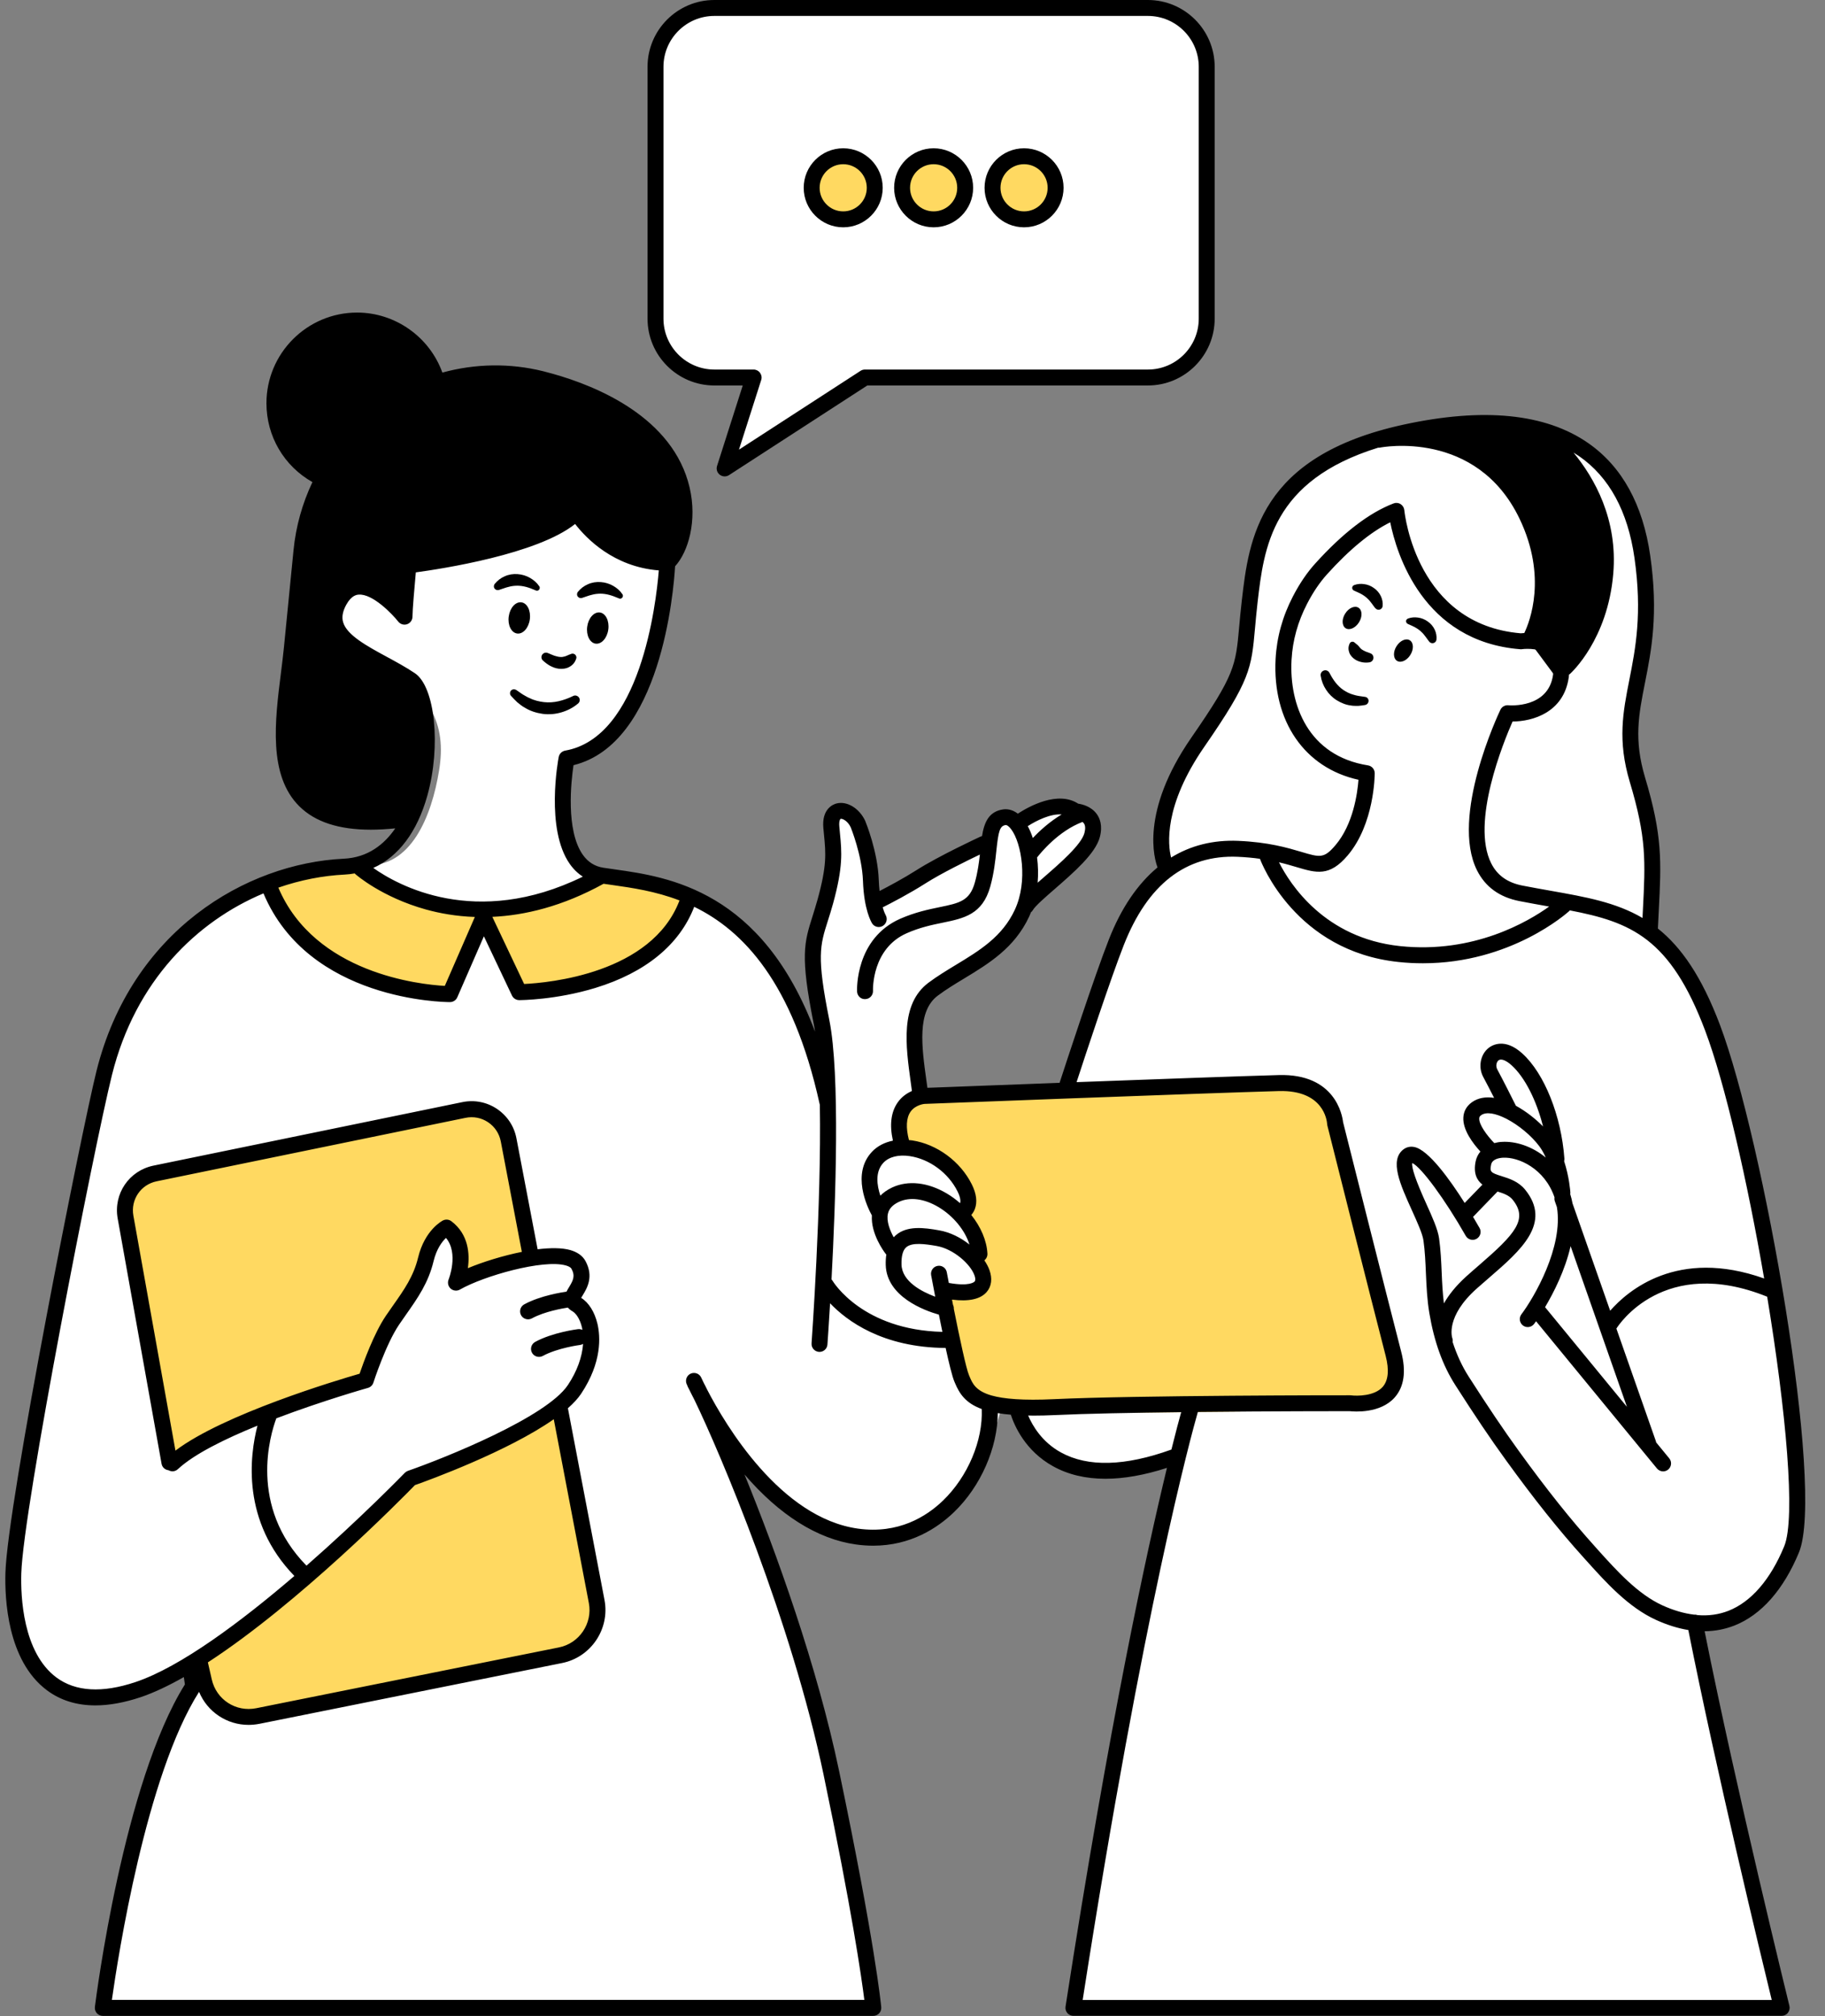 <?xml version="1.0" encoding="UTF-8" standalone="no"?><svg xmlns="http://www.w3.org/2000/svg" xmlns:xlink="http://www.w3.org/1999/xlink" fill="#000000" height="379.6" preserveAspectRatio="xMidYMid meet" version="1" viewBox="-1.0 0.0 343.7 379.6" width="343.7" zoomAndPan="magnify"><rect x="-1.0" y="0.0" width="343.7" height="379.6" fill="#808080" stroke="none"/><g><g id="change1_1"><path clip-rule="evenodd" d="M227.1,13.96v44.2c0,6.83-5.54,12.37-12.37,12.37h-49.81 l-29.36,17.02l5.6-17.02h-7.47c-6.83,0-12.37-5.54-12.37-12.37v-44.2c0-6.83,5.54-12.37,12.37-12.37h81.04 C221.56,1.59,227.1,7.13,227.1,13.96z M317.8,306.24l16.56,71.81l-133.4-0.56c0,0,1.67-8.37,2.23-11.53 c0.45-2.55,12.86-67.32,17.66-92.37l-0.17,0.46c0,0-7.26,3.91-15.81,2.98s-15.16-12.28-15.16-12.28l32.78,0.36 c0.16-0.83,0.25-1.29,0.25-1.29s29.95,0.74,34.98,0.56s4.65-6.14,4.65-6.14s-8.19-33.3-10.6-42.42s-4.47-9.86-9.86-12.09 c-5.4-2.23-42.6,1.49-42.6,1.49s3.91-16,12.47-33.3c8.56-17.3,26.98-10.79,26.98-10.79l0.24,0.04c-0.1-0.34-0.19-0.63-0.25-0.87 c-0.75-0.25-1.54-0.5-2.41-0.75c-9.77-2.79-17.86,3.35-17.86,3.35c-2.79-10.6,3.07-19.26,5.58-23.44 c2.51-4.19,8.65-11.44,9.77-20.93c1.12-9.49,3.35-20.09,3.35-20.09c13.67-20.37,46.33-21.49,54.42-18.14s14.23,12.37,16.74,21.86 c2.51,9.49-0.39,18.64-0.93,31.44c-0.37,8.74-2.23,6.51,1.12,16.56c3.09,9.26,2.46,23.65,2.34,25.84c0.98,0.53,1.89,1.09,2.68,1.69 c6.14,4.65,9.86,19.16,12.84,29.02s9.3,48.56,9.67,57.49c0.37,8.93,2.05,26.98-2.23,33.86C329.52,304.94,317.8,306.24,317.8,306.24 z M282.83,134.9c2.54,0.58,5.39-0.69,7.22-2.18c-2.93,1.79-7.14,2-7.14,2S282.88,134.78,282.83,134.9z M286.82,120.48 c-0.39-0.04-0.77-0.1-1.15-0.16c2.54,0.74,5.35,1.78,6.98,3.39C291.12,120.76,286.82,120.48,286.82,120.48z M266.64,108.17 c4.15,6.69,8.67,9.12,12.38,10.34C273.29,116.14,269.33,112.13,266.64,108.17z M244,137c-1.82-3.07-3.14-7.17-3.22-12.62 c0-0.2,0.01-0.39,0.01-0.59c-0.25,1.15-0.45,2.28-0.57,3.38C239.83,130.82,241.56,134.18,244,137z M294.08,170.43 c0,0,9.72,1.91,16.38,5.37c-2.25-2.71-8.14-3.94-24.47-8.16c-8.36-2.16-9.37-9.87-8.19-17.27c-0.66,2.81-1.15,5.69-1.29,8.34 c-0.36,6.61,6.94,9.56,12.24,10.82L294.08,170.43z M19.75,198.06c-4.47,17.3-15.91,68.37-18.42,93.49 C-1,314.9,7.19,317.5,16.68,319.73s19.26-6.14,19.26-6.14l0.56,2.51c0,0,0,0-6.14,12.28s-12.28,49.95-12.28,49.95l144.56-1.12 c0,0,0.56-3.07-3.91-29.02c-4.47-25.95-25.95-83.44-25.95-83.44s7.86,21.2,29.49,24c20.09,2.6,25.3-23.81,25.3-23.81 c-9.67-0.74-9.58-12.47-9.58-12.47c-17.02,0.56-23.44-10.05-23.44-10.05l1.12-31.53l-1.95-10.88 c-8.93-26.79-25.67-30.98-25.67-30.98c-6.14,17.3-30.98,17.58-30.98,17.58l-6.7-15.35l-7.26,16.19 c-27.63-1.4-34.05-20.93-34.05-20.93C32.03,172.94,23.16,184.86,19.75,198.06z M63.56,112.1c0,0-5.58,4.74,5.58,11.44 c11.16,6.7,13.95,12.84,12.56,21.49c-1.4,8.65-5.3,18.42-13.95,17.86c0,0,17.3,19.26,43.81,2.23c0,0-7.26-2.51-5.02-22.05 c0,0,18.42-3.91,17.86-37.12c0,0-8.37,1.95-17.3-10.05c0,0-12.84,10.33-30.98,10.33l-0.84,9.49 C75.29,115.73,67.75,106.52,63.56,112.1z M49.05,266.43c0,0-3.91,12.28-0.28,19.26c3.63,6.98,7.53,10.88,7.53,10.88l20.37-17.86 c0,0,27.07-10.88,30.42-15.91s3.91-3.63,3.07-12c-0.84-8.37-4.47-4.47-3.07-8.09s0.84-6.7-5.58-6.7s-15.91,5.3-15.91,5.3 s1.12-9.49-2.23-10.05s-3.91,3.63-6.42,9.49c-2.51,5.86-7.26,14.79-8.09,17.02C68.03,260.01,49.05,266.43,49.05,266.43z M177.98,252.48l-1.12-4.47c0,0-0.56-1.67-5.02-3.35c-4.47-1.67-2.79-6.14-4.74-8.65c-1.95-2.51-1.67-6.98-1.67-6.98 s-2.23-3.91-2.23-8.93c0-5.02,6.14-4.19,6.14-4.19s-0.28-1.95-0.28-5.58s2.79-4.19,2.79-4.19s-1.12-11.44,0-15.63 c1.12-4.19,8.93-8.65,14.79-12.56c5.86-3.91,5.3-8.37,5.3-8.37s4.74-2.79,8.93-6.14s5.02-8.09,3.35-9.77 c-1.67-1.67-5.02-1.95-7.53-1.4c-2.51,0.56-5.02,1.12-8.09,1.67s-4.19,5.02-4.19,5.02s-18.42,10.88-20.09,11.16 c-1.67,0.28-1.4-7.26-2.51-11.72c-1.12-4.47-5.58-6.7-5.58-2.23c0,4.47-0.28,9.21-3.07,16.47s-0.84,12.56,1.12,21.77 c1.95,9.21-0.67,47.76-0.09,48.37C162.82,252.01,177.98,252.48,177.98,252.48z" fill="#ffffff" fill-rule="evenodd"/></g><g id="change2_1"><path d="M122.45,105.69c-6.77-0.56-8.65-2.79-15.35-9.77c-1.12,1.4-11.16,10.6-30.98,10.33l-0.84,9.49c0,0-6.7-9.77-11.72-3.63 c-5.02,6.14,1.67,10.6,13.95,16.19c0,0,2.79,7.53,1.4,16.47c-1.4,8.93-1.4,11.72-11.44,10.05c-10.05-1.67-15.07-4.47-14.23-21.77 c0.8-16.48,0.6-31.19,6.61-42.19c-5.37-2.47-9.1-7.88-9.1-14.18c0-8.62,6.99-15.61,15.61-15.61c6.88,0,12.72,4.46,14.79,10.65 c4.44-1.45,9.45-1.91,15.07-0.89c17.02,3.07,29.3,12.28,31.26,22.6S125.8,105.96,122.45,105.69z M263.94,81.69 c0,0,21.49,4.19,24,18.7s-1.12,20.09-1.12,20.09l5.58,7.53c0,0,12.84-13.4,8.93-28.47c-2.32-8.93-7.18-14.53-10.76-17.61 c-2.31-1.99-5.34-2.91-8.37-2.53L263.94,81.69z" fill="inherit"/></g><g id="change1_2"><path clip-rule="evenodd" d="M176.96,246.52c0,0-8.56-1.49-10.05-11.35c0,0-1.3-3.16-2.23-6.88 c-0.93-3.72-2.98-7.81-0.19-10.05c2.79-2.23,9.86-2.05,13.58,0.93c3.72,2.98,3.16,8.56,3.16,8.56s0.74,3.35,1.86,6.33 c1.12,2.98-0.37,3.53,0.56,5.4c0.93,1.86,1.67,4.84-2.23,4.09c-3.91-0.74-5.02-0.19-5.02-0.19L176.96,246.52z" fill="#ffffff" fill-rule="evenodd"/></g><g id="change3_1"><path d="M90.35,171.27l-7.26,16.19c0,0-26.51-2.23-34.05-20.93c0,0,10.05-3.63,17.02-3.91 C66.08,162.62,76.96,171.55,90.35,171.27z M90.35,171.27l6.7,15.35c0,0,26.79-0.84,30.98-17.58c0,0-9.49-4.74-16.47-3.91 C111.56,165.13,99.56,172.94,90.35,171.27z M68.87,257.78c0.84-2.23,5.58-11.16,8.09-17.02c2.51-5.86,3.07-10.05,6.42-9.49 c3.35,0.56,2.23,10.05,2.23,10.05s6.88-3.83,12.88-4.98c-1.82-9.49-3.17-16.98-3.4-19.58c-0.84-9.49-7.53-7.81-7.53-7.81 s-46.6,8.09-56.93,11.16c-10.33,3.07-8.09,8.09-8.09,8.09l8.09,47.44c0,0,7.81-6.7,18.42-9.21 C49.05,266.43,68.03,260.01,68.87,257.78z M56.31,296.57c0,0-2.56-2.56-5.46-7.24C52.03,292.24,53.77,294.81,56.31,296.57z M111.56,300.76c0,0-3.52-16.78-7.31-35.42c-7.85,5.45-27.58,13.38-27.58,13.38l-20.37,17.86c0,0-13.13,12.71-20.39,16.87 c0.01,0.05,0.01,0.11,0.02,0.16c1.12,10.6,9.49,9.77,9.49,9.77s46.6-7.81,57.77-10.6C114.35,309.96,111.56,300.76,111.56,300.76z M157.8,29.03c-3.29,0-5.95,2.67-5.95,5.95s2.67,5.95,5.95,5.95s5.95-2.67,5.95-5.95S161.08,29.03,157.8,29.03z M175.28,29.78 c-3.29,0-5.95,2.67-5.95,5.95c0,3.29,2.67,5.95,5.95,5.95c3.29,0,5.95-2.67,5.95-5.95C181.24,32.44,178.57,29.78,175.28,29.78z M192.31,29.5c-3.29,0-5.95,2.67-5.95,5.95s2.67,5.95,5.95,5.95c3.29,0,5.95-2.67,5.95-5.95S195.6,29.5,192.31,29.5z M172.12,217.31c3.35,0.56,7.81,3.72,8.93,7.81s-1.49,3.16,0.56,5.77c2.05,2.6,0.74,4.09,1.67,9.12c0.93,5.02-7.26,3.91-7.26,3.91 s1.67,4.65,1.58,9.12c-0.09,4.47,3.26,10.05,7.16,11.91c3.91,1.86,66.23,0.74,71.07,0c4.84-0.74,6.14-6.14,6.14-6.14 s-7.44-30.88-9.67-40.56c-2.23-9.67-3.16-11.53-7.81-13.58s-64.74,0.19-72,1.86c-6.13,1.42-4.28,9.3-4.28,9.3 S168.77,216.76,172.12,217.31z" fill="#ffd961"/></g><g id="change1_3"><path clip-rule="evenodd" d="M68.12,258.89c0,0,7.16-12.09,7.91-14.05 c0.74-1.95,3.26-13.12,6.7-13.4c3.44-0.28,1.86,9.58,1.86,9.58s0-0.93,6.23-2.51s16.56-2.42,18.33-0.37s-1.67,7.26-1.67,7.26l2.6,4 c5.21,14.23-32.94,30.23-32.94,30.23l-20.83,16.93c-13.12-12.28-7.26-30.14-7.26-30.14L68.12,258.89z" fill="#ffffff" fill-rule="evenodd"/></g></g><g><g id="change2_2"><path d="M96.39,119.28c1.1,0.15,2.17-1.04,2.39-2.66c0.22-1.62-0.48-3.06-1.58-3.21c-1.1-0.15-2.17,1.04-2.39,2.66 C94.58,117.69,95.29,119.13,96.39,119.28z" fill="inherit"/><path d="M111.98,115.32c-1.1-0.15-2.17,1.04-2.39,2.66c-0.22,1.62,0.48,3.06,1.58,3.21c1.1,0.15,2.17-1.04,2.39-2.66 C113.78,116.91,113.07,115.47,111.98,115.32z" fill="inherit"/><path d="M102.54,125.33c0.5,0.27,1.05,0.51,1.7,0.58c0.63,0.07,1.37,0.01,1.99-0.34c0.63-0.35,1.06-0.84,1.29-1.57 c0.05-0.15,0.05-0.31-0.02-0.47c-0.14-0.37-0.56-0.56-0.93-0.41l-0.42,0.16c-0.27,0.1-0.59,0.28-0.84,0.33 c-0.26,0.07-0.52,0.12-0.84,0.08c-0.31-0.01-0.68-0.12-1.06-0.23c-0.19-0.08-0.38-0.16-0.58-0.23c-0.2-0.09-0.39-0.18-0.61-0.26 l-0.11-0.04c-0.3-0.11-0.66-0.04-0.9,0.21c-0.33,0.34-0.32,0.88,0.01,1.2C101.62,124.71,102.05,125.05,102.54,125.33z" fill="inherit"/><path d="M106.94,131.04l-0.1,0.05c-0.79,0.39-1.75,0.74-2.64,0.94c-0.92,0.21-1.84,0.27-2.75,0.17c-0.9-0.11-1.81-0.31-2.67-0.74 c-0.45-0.16-0.84-0.45-1.27-0.67c-0.42-0.25-0.8-0.57-1.23-0.84l-0.1-0.06c-0.28-0.17-0.64-0.14-0.89,0.08 c-0.3,0.28-0.32,0.75-0.05,1.05c0.38,0.41,0.77,0.83,1.19,1.22c0.46,0.34,0.88,0.75,1.42,1.01c0.99,0.63,2.17,0.99,3.35,1.16 c1.19,0.16,2.42,0.05,3.55-0.29c1.15-0.34,2.16-0.86,3.12-1.66c0.3-0.25,0.4-0.68,0.22-1.04 C107.87,131.01,107.36,130.83,106.94,131.04z" fill="inherit"/><path d="M108.61,112.58l0.09-0.03c0.64-0.19,1.18-0.43,1.74-0.55c0.54-0.16,1.08-0.21,1.62-0.22c0.55,0,1.11,0.08,1.68,0.23 c0.57,0.15,1.18,0.39,1.75,0.63l0.09,0.04c0.16,0.07,0.35,0.05,0.5-0.05c0.24-0.17,0.31-0.5,0.14-0.74 c-0.46-0.69-1.04-1.18-1.74-1.58c-0.69-0.4-1.49-0.65-2.33-0.71c-0.83-0.07-1.7,0.07-2.44,0.41c-0.76,0.32-1.39,0.83-1.88,1.43 c-0.14,0.18-0.2,0.43-0.13,0.67C107.82,112.48,108.23,112.7,108.61,112.58z" fill="inherit"/><path d="M92.96,111.08l0.09-0.03c0.64-0.19,1.18-0.43,1.74-0.55c0.54-0.16,1.08-0.21,1.62-0.22c0.55,0,1.11,0.08,1.68,0.23 c0.57,0.15,1.18,0.39,1.74,0.63l0.09,0.04c0.16,0.07,0.35,0.05,0.5-0.05c0.24-0.17,0.31-0.5,0.14-0.74 c-0.46-0.69-1.05-1.18-1.74-1.58c-0.69-0.4-1.49-0.65-2.33-0.71c-0.83-0.07-1.7,0.07-2.44,0.41c-0.76,0.32-1.39,0.83-1.88,1.43 c-0.14,0.18-0.2,0.43-0.13,0.67C92.16,110.98,92.57,111.2,92.96,111.08z" fill="inherit"/><path d="M337.79,292.31c4.95-11.96-6.71-77.7-14.87-99.33c-3.45-9.14-7.29-14.64-11.69-18.15c0.05-1.15,0.11-2.24,0.16-3.25 c0.48-9.43,0.73-14.17-2.58-25.2c-2.13-7.11-1.2-11.84-0.01-17.83c1.2-6.06,2.56-12.94,0.99-23.9 c-1.38-9.65-5.31-16.79-11.68-21.22c-8.02-5.58-19.72-6.75-34.77-3.48c-27.31,5.94-29.14,21.64-30.47,33.11 c-0.23,1.94-0.37,3.58-0.5,5c-0.65,7.25-0.8,8.97-9.01,20.83c-9.71,14.03-6.92,22.98-6.36,24.43c-3.75,3.11-6.84,7.64-9.16,13.55 c-2.73,6.94-8.12,23.43-9.29,27.01c-11.86,0.44-22.17,0.84-24.89,0.94c-0.06-0.45-0.12-0.9-0.19-1.36 c-0.89-6.41-1.81-13.04,2.15-16c1.52-1.14,3.17-2.14,4.92-3.2c4.69-2.84,9.54-5.78,12.29-11.7c0.12-0.25,0.22-0.52,0.32-0.78 c0.14-0.11,0.27-0.24,0.36-0.41c0.45-0.79,2.34-2.43,4.17-4.02c3.58-3.12,7.65-6.66,8.45-9.74c0.57-2.17-0.01-3.58-0.6-4.37 c-1.03-1.39-2.65-1.8-3.47-1.92c-3.85-2.5-9.28,0.52-11.37,1.88c-1.12-0.86-2.18-0.89-2.79-0.8c-2.72,0.41-3.55,2.49-3.96,5.04 c-0.12,0.02-0.24,0.06-0.35,0.11c-0.32,0.15-7.77,3.61-11.9,6.23c-2.55,1.62-5.35,3.11-7.04,3.98c-0.07-0.61-0.12-1.27-0.15-2.02 c-0.19-5.42-2.44-10.89-2.56-11.19c-1.12-2.39-3.46-3.79-5.43-3.26c-0.65,0.18-2.76,1.03-2.45,4.59c0.04,0.48,0.08,0.93,0.13,1.36 c0.33,3.44,0.55,5.71-1.2,12.06c-0.34,1.23-0.67,2.26-0.96,3.2c-1.57,4.95-2.36,7.43,0.2,20.19c0.1,0.49,0.19,1.01,0.27,1.56 c-10.01-26.65-27.66-29.14-37.73-30.56c-0.76-0.11-1.47-0.21-2.14-0.31c-1.63-0.26-2.89-1.06-3.87-2.44 c-3.24-4.61-2.2-13.85-1.75-16.87c16.5-4.04,18.86-32.82,19.13-37.45c2.48-2.71,4.21-8.57,2.73-14.85 c-3.1-13.19-17.46-19.06-25.75-21.39c-0.61-0.17-1.21-0.33-1.8-0.48c-6.31-1.57-12.85-1.44-19.01,0.25 c-2.41-6.7-8.86-11.3-16.06-11.3c-9.41,0-17.07,7.66-17.07,17.07c0,6.21,3.3,11.82,8.66,14.85c-1.89,3.99-3.12,8.32-3.56,12.82 c-0.57,5.82-1.22,12.42-1.81,18.32c-0.15,1.54-0.36,3.15-0.56,4.79c-1.14,9.04-2.42,19.28,3.46,25.11 c2.98,2.95,7.43,4.41,13.48,4.41c1.44,0,2.97-0.09,4.59-0.25c-2.04,2.97-5.11,5.49-9.69,5.71c-18.45,0.88-40.01,13.59-46.59,40.02 C14.3,213.24,0.4,283.1,0.02,296.15c-0.14,4.79,0.34,16.54,7.83,22.11c2.55,1.9,5.6,2.84,9.11,2.84c2.58,0,5.41-0.51,8.48-1.53 c2.54-0.85,5.3-2.17,8.18-3.8l0.2,1.39c-11.56,18.45-16.73,58.98-16.95,60.71c-0.05,0.43,0.08,0.86,0.36,1.18 c0.29,0.32,0.69,0.51,1.12,0.51h145.12c0.42,0,0.82-0.18,1.11-0.49c0.28-0.31,0.42-0.73,0.38-1.15 c-0.04-0.48-1.17-12.14-7.93-44.45c-4.15-19.85-11.81-41.11-17.82-55.85c6.56,7.64,13.76,12.18,20.99,13.18 c1.13,0.16,2.21,0.23,3.25,0.23c7.06,0,12.1-3.32,15.22-6.32c5.05-4.86,8.2-12.12,8.24-18.64c0.74,0.13,1.56,0.22,2.46,0.3 c0.67,2.07,2.71,6.8,7.94,9.7c2.84,1.58,6.14,2.36,9.89,2.36c3.48,0,7.35-0.69,11.57-2.05c-3.82,15.79-10.85,48.09-19.1,101.44 c-0.07,0.43,0.06,0.87,0.34,1.21c0.29,0.33,0.7,0.52,1.14,0.52h133.39c0.46,0,0.9-0.21,1.18-0.58s0.39-0.84,0.28-1.28 c-0.1-0.41-9.96-40.43-15.97-70.55c1.96-0.02,3.83-0.38,5.62-1.08C330.69,304.07,334.89,299.32,337.79,292.31z M306.82,105.06 c1.49,10.46,0.19,17.07-0.96,22.9c-1.21,6.15-2.26,11.46,0.08,19.28c3.16,10.54,2.94,14.81,2.46,24.19 c-0.02,0.45-0.05,0.93-0.07,1.41c-5.02-2.95-10.72-3.96-17.28-5.12c-1.7-0.3-3.48-0.62-5.34-0.98c-2.81-0.55-4.73-1.92-5.87-4.18 c-3.88-7.71,2.33-22.88,4.02-26.71c3.76-0.01,9.64-1.69,10.58-8.31c0.03-0.18,0.04-0.36,0.05-0.53c0.05-0.04,0.11-0.05,0.16-0.1 c0.29-0.26,7.11-6.49,8.17-18.85c0.89-10.3-3.57-18.09-7.48-22.84c0.36,0.22,0.71,0.44,1.05,0.67 C302.06,89.82,305.57,96.27,306.82,105.06z M256.64,144.11c-11.3-1.79-14.85-11.44-14.41-19.82c0-0.02,0.01-0.1,0.01-0.12 c0.2-3.6,1.18-7.13,2.93-10.5c1.12-2.17,2.38-4.02,3.74-5.53c4.22-4.68,8.22-7.97,11.91-9.8c1.17,5.83,6.12,22.45,24.49,23.9 c0.11,0.01,0.22,0.01,0.33-0.01c0.94-0.13,3.69-0.18,5.03,1.17c0.78,0.78,1.05,2.02,0.81,3.69c-0.9,6.29-8.12,5.73-8.42,5.7 c-0.62-0.06-1.22,0.28-1.49,0.85c-0.39,0.82-9.49,20.11-4.4,30.24c1.56,3.11,4.24,5.05,7.97,5.78c1.87,0.37,3.67,0.68,5.39,0.99 c0.07,0.01,0.14,0.03,0.22,0.04c-3.94,2.83-14.19,8.9-28.05,7.45c-14.25-1.49-20.77-11.7-22.83-15.78 c1.29,0.3,2.39,0.63,3.34,0.91c3.71,1.1,6.17,1.83,9.59-2.2c5.04-5.93,5.1-15.1,5.1-15.48 C257.9,144.85,257.36,144.23,256.64,144.11z M288.01,82.19c0.05,0.05,0.1,0.1,0.16,0.14c0.13,0.1,13.02,9.73,11.67,25.45 c-0.67,7.83-3.93,12.96-5.82,15.34c-0.29-0.69-0.71-1.31-1.24-1.85c-1.01-1.01-2.31-1.55-3.55-1.83 c1.46-3.59,3.83-12.29-1.34-23.07c-4.49-9.37-11.67-13.16-17.84-14.6C276.96,80.8,282.96,80.94,288.01,82.19z M225.82,140.59 c8.66-12.51,8.86-14.77,9.53-22.27c0.13-1.41,0.27-3.01,0.49-4.93c1.2-10.29,2.68-22.9,22.71-29.1c0.13,0.01,0.25,0,0.38-0.02 c0.18-0.04,18.14-3.51,26.25,13.41c5.24,10.94,1.92,19.37,0.89,21.51c-0.29,0.01-0.53,0.03-0.68,0.05 c-19.54-1.65-21.83-22.32-21.92-23.2c-0.05-0.47-0.31-0.88-0.71-1.13c-0.4-0.25-0.89-0.29-1.32-0.12 c-4.6,1.76-9.57,5.58-14.77,11.34c-1.53,1.69-2.93,3.76-4.17,6.15c-1.95,3.75-3.05,7.7-3.27,11.79 c-0.62,11.73,5.47,20.52,15.61,22.75c-0.19,2.52-0.99,8.38-4.33,12.31c-2.16,2.54-2.9,2.32-6.45,1.26 c-2.61-0.77-6.18-1.83-11.88-2.07c-4.71-0.2-8.94,0.87-12.63,3.14C218.96,159.11,218.09,151.76,225.82,140.59z M197.54,263.44 c-5.91,0.28-9.51-0.05-11.76-0.68c0,0-0.01,0-0.01,0c-3.02-0.86-3.62-2.28-4.15-3.52l-0.12-0.28c-0.54-1.26-1.75-6.91-2.87-12.53 c0.02-0.26-0.04-0.52-0.15-0.74c-0.07-0.33-0.13-0.66-0.19-0.99c3.17,0.4,5.37-0.08,6.54-1.45c0.91-1.06,1.09-2.52,0.51-4.12 c-0.21-0.59-0.54-1.21-0.96-1.83c0.38-0.29,0.61-0.76,0.58-1.27c-0.13-2.45-1.25-5.03-3.04-7.27c0.25-0.29,0.5-0.65,0.67-1.11 c0.5-1.32,0.31-2.89-0.58-4.67c-2.16-4.32-6.57-7.56-11.23-8.26c-0.2-0.03-0.4-0.04-0.6-0.06c-0.6-2.33-0.51-4.15,0.28-5.31 c0.93-1.36,2.65-1.5,2.64-1.5c0.53-0.02,53.36-2.05,66.77-2.42c8.42-0.21,9.02,5.55,9.07,6.2c0,0.1,0.02,0.2,0.04,0.29 c0.08,0.33,8.22,32.69,10.98,43.36c0.69,2.67,0.5,4.64-0.56,5.85c-1.54,1.75-4.83,1.74-5.97,1.59c-0.07-0.01-0.13-0.01-0.2-0.01 C252.84,262.7,212.84,262.71,197.54,263.44z M167.7,232.58c-0.14,0.12-0.26,0.25-0.39,0.38c-0.7-1.27-1.42-3.05-1.08-4.48 c0.22-0.92,0.9-1.64,2.05-2.18c2.08-0.98,4.8-0.62,7.49,0.99c2.81,1.68,4.98,4.39,5.81,7.04c-1.62-1.28-3.59-2.3-5.68-2.67 C172.91,231.12,169.8,230.76,167.7,232.58z M165.39,218.91c1.04-1.1,2.85-1.55,4.95-1.23c3.73,0.56,7.26,3.16,8.99,6.64 c0.54,1.08,0.61,1.8,0.48,2.22c-0.77-0.68-1.6-1.29-2.49-1.82c-3.56-2.12-7.31-2.54-10.31-1.13c-0.95,0.45-1.67,0.98-2.21,1.54 C164.15,223.2,163.76,220.62,165.39,218.91z M169.67,234.84c1.11-0.96,3.54-0.62,5.73-0.24c3.14,0.55,6.35,3.37,7.12,5.53 c0.09,0.25,0.28,0.87,0.03,1.16c-0.09,0.1-0.97,0.96-4.86,0.27c-0.13-0.69-0.26-1.37-0.38-2.01c-0.15-0.82-0.94-1.36-1.75-1.2 c-0.81,0.15-1.35,0.93-1.2,1.75c0.09,0.49,0.38,2.02,0.77,4.05c-2.54-0.94-6.25-2.86-6.35-6.04 C168.74,236.49,169.03,235.39,169.67,234.84z M203.23,156.84c-0.57,2.18-4.58,5.68-7.52,8.23c-0.47,0.41-0.89,0.78-1.29,1.13 c0.13-1.61,0.09-3.23-0.11-4.75c0.69-0.89,4.05-5,8.55-6.69c0.1,0.08,0.19,0.16,0.26,0.26 C203.41,155.41,203.44,156.02,203.23,156.84z M198.94,153.35c-2.3,1.38-4.17,3.1-5.43,4.44c-0.27-0.82-0.59-1.57-0.95-2.24 C194.19,154.5,196.85,153.18,198.94,153.35z M154.9,173.4c0.3-0.95,0.65-2.03,1-3.31c1.89-6.89,1.63-9.65,1.29-13.15 c-0.04-0.43-0.08-0.87-0.12-1.33c-0.09-1.01,0.15-1.41,0.24-1.43c0.35-0.09,1.35,0.4,1.9,1.58c0.02,0.05,2.13,5.22,2.31,10.09 c0.19,5.46,1.57,7.76,1.72,8.01c0.44,0.69,1.35,0.89,2.04,0.46c0.7-0.43,0.92-1.35,0.5-2.05c-0.01-0.01-0.26-0.46-0.54-1.43 c1.53-0.77,4.93-2.52,8.07-4.52c2.95-1.88,7.88-4.3,10.23-5.42c-0.18,1.61-0.42,3.37-0.94,5.24c-0.97,3.5-2.88,3.89-6.67,4.67 c-2.04,0.42-4.58,0.95-7.37,2.17c-8.47,3.72-8.17,13.31-8.15,13.71c0.04,0.83,0.72,1.49,1.56,1.43c0.83-0.03,1.47-0.73,1.44-1.56 c-0.01-0.32-0.21-7.96,6.36-10.85c2.5-1.1,4.77-1.57,6.77-1.98c4.02-0.83,7.49-1.55,8.96-6.81c0.7-2.53,0.95-4.9,1.15-6.8 c0.38-3.61,0.64-4.61,1.72-4.77c0.27-0.04,0.68,0.27,1.08,0.81c1.94,2.59,3.17,9.76,0.68,15.12c-2.36,5.09-6.61,7.67-11.12,10.4 c-1.73,1.05-3.53,2.14-5.16,3.36c-5.37,4.03-4.28,11.88-3.32,18.82c0.07,0.53,0.14,1.04,0.21,1.56c-0.91,0.4-1.92,1.06-2.69,2.17 c-1.25,1.79-1.55,4.21-0.89,7.18c-1.56,0.32-2.91,1.01-3.91,2.06c-3.94,4.14-0.94,10.4-0.05,12.02c-0.22,3.47,2.29,6.83,2.6,7.23 c0.04,0.05,0.08,0.09,0.12,0.13c-0.09,0.61-0.13,1.26-0.11,1.98c0.18,5.97,7.29,8.57,10.01,9.34c0.21,1.06,0.43,2.15,0.66,3.24 c-14.96-0.36-20.48-9.27-20.72-9.67c-0.05-0.08-0.1-0.15-0.16-0.21c0.78-14.71,1.63-38.62-0.41-48.81 C152.77,180.09,153.44,177.99,154.9,173.4z M126.97,169.54c-5.23,13.79-24.74,15.52-29.26,15.73l-5.99-12.64 c6.07-0.28,13.17-1.94,20.95-6.23c0.54,0.08,1.09,0.16,1.68,0.24C117.99,167.16,122.39,167.78,126.97,169.54z M52.2,75.92 c0-7.76,6.31-14.07,14.07-14.07c5.89,0,11.18,3.74,13.2,9.2c-3.15,1.14-6.16,2.71-8.96,4.68c-4.67,3.29-8.48,7.53-11.25,12.36 C54.88,85.59,52.2,81,52.2,75.92z M75.08,152.76c-8.44,1.15-14.36,0.11-17.58-3.09c-4.83-4.78-3.64-14.25-2.59-22.6 c0.21-1.67,0.41-3.3,0.57-4.86c0.59-5.9,1.24-12.51,1.81-18.33c1.01-10.33,6.45-19.69,14.94-25.68 c8.29-5.85,18.63-7.81,28.38-5.38c0.57,0.14,1.14,0.29,1.72,0.46c16.93,4.75,22.2,13.05,23.64,19.18 c1.26,5.37-0.28,10.06-1.89,11.98c-10.08-0.41-15.01-8.46-15.21-8.81c-0.24-0.41-0.67-0.68-1.14-0.73 c-0.48-0.05-0.95,0.14-1.27,0.49c-4.88,5.45-23.8,8.75-30.68,9.56c-0.7,0.08-1.25,0.64-1.32,1.35c-0.02,0.21-0.33,3.46-0.54,6.24 c-1.95-1.8-4.77-3.79-7.58-3.56c-1.35,0.11-3.27,0.8-4.72,3.44c-1.08,1.96-1.37,3.85-0.85,5.6c1.07,3.63,5.22,5.89,9.62,8.28 c1.74,0.94,3.54,1.92,5.1,2.97c2.16,1.45,3.55,11.06,1.13,19.71c-0.31,1.12-0.75,2.44-1.36,3.78 C75.19,152.75,75.14,152.75,75.08,152.76z M79.49,149.77c2.59-9.27,1.45-20.46-2.35-23.01c-1.68-1.13-3.54-2.14-5.35-3.12 c-3.67-1.99-7.46-4.05-8.17-6.48c-0.29-0.97-0.09-2.06,0.6-3.31c0.98-1.78,2-1.87,2.33-1.89c2.63-0.21,6.36,3.69,7.45,5.08 c0.4,0.5,1.06,0.7,1.67,0.49c0.6-0.21,1.01-0.78,1.01-1.42c0-1.25,0.39-5.71,0.63-8.34c4.88-0.66,22.84-3.41,30-9.11 c2.08,2.69,7.24,8.07,15.76,8.74c-0.52,6.42-3.47,31.45-17.63,33.93c-0.61,0.11-1.1,0.58-1.22,1.2 c-0.11,0.55-2.53,13.56,2.08,20.13c0.7,1,1.52,1.79,2.46,2.4c-20.24,9.9-34.98,1.54-39.46-1.64 C74.05,161.3,77.58,156.63,79.49,149.77z M63.91,164.67c0.65-0.03,1.28-0.11,1.89-0.22c0.04,0.04,0.07,0.09,0.11,0.12 c0.2,0.18,5.03,4.37,13.29,6.67c2.59,0.72,5.7,1.29,9.23,1.41l-5.66,12.98c-4.62-0.26-24.47-2.31-31.35-18.5 C55.61,165.68,59.84,164.87,63.91,164.67z M51.04,267.05c8.8-3.34,17.11-5.69,17.26-5.73c0.48-0.14,0.87-0.51,1.02-0.99 c0.02-0.07,2.34-7.24,4.84-10.92c0.46-0.68,0.92-1.33,1.36-1.96c2.13-3.03,4.15-5.9,5.13-9.97c0.57-2.36,1.62-3.71,2.34-4.4 c2.45,2.92,0.51,7.8,0.49,7.85c-0.24,0.59-0.08,1.27,0.4,1.7c0.48,0.42,1.18,0.49,1.73,0.18c4.49-2.57,15.69-5.76,19.97-4.54 c0.54,0.15,0.91,0.37,1.04,0.61c0.75,1.37,0.32,2.2-0.44,3.45c-0.17,0.28-0.34,0.57-0.49,0.87c-0.73,0.1-4.91,0.73-7.96,2.39 c-0.73,0.4-1,1.31-0.6,2.04c0.27,0.5,0.79,0.78,1.32,0.78c0.24,0,0.49-0.06,0.72-0.18c2.4-1.31,5.85-1.89,6.77-2.03 c0.23,0.26,0.52,0.5,0.89,0.71c0.56,0.32,1.37,1.31,1.78,3.06c0.03,0.14,0.04,0.29,0.07,0.43c-0.25-0.12-0.53-0.17-0.82-0.14 c-0.19,0.02-4.79,0.61-8.07,2.4c-0.73,0.4-1,1.31-0.6,2.04c0.27,0.5,0.79,0.78,1.32,0.78c0.24,0,0.49-0.06,0.72-0.18 c2.78-1.51,6.96-2.06,7-2.06c0.21-0.03,0.41-0.1,0.58-0.2c-0.18,2.49-1.15,5.18-2.86,7.74c-4.04,6.06-23.12,13.72-30.13,16.16 c-0.22,0.08-0.42,0.21-0.58,0.37c-0.16,0.17-8.21,8.45-18.52,17.48C45.74,283.61,49.92,270.04,51.04,267.05z M32.04,273.13 l-7.92-44.24c-0.54-3.01,1.39-5.86,4.39-6.47l58.17-11.95c1.48-0.3,2.99-0.01,4.24,0.83c1.26,0.84,2.1,2.12,2.39,3.6l3.97,20.81 c-3.59,0.72-7.33,1.89-10.17,3.07c0.38-2.67,0.15-6.38-3.1-8.84c-0.46-0.35-1.07-0.4-1.58-0.15c-0.14,0.07-3.43,1.77-4.69,6.99 c-0.85,3.52-2.62,6.04-4.67,8.95c-0.45,0.65-0.92,1.31-1.39,2c-2.26,3.32-4.26,8.88-4.96,10.92 C62.32,259.92,41.1,266.28,32.04,273.13z M77.14,279.63c2.54-0.9,17.5-6.34,26.15-12.41l6.61,34.62c0.72,3.83-1.8,7.57-5.62,8.34 l-57.02,11.45c-3.83,0.77-7.52-1.61-8.38-5.43L38.15,313C55.24,301.89,74.55,282.29,77.14,279.63z M176.59,282.54 c-3.1,2.99-8.39,6.33-15.98,5.28c-14.66-2.02-25.06-19.67-28.39-26.09c-0.26-0.52-0.49-1-0.7-1.38c-0.28-0.57-0.44-0.92-0.45-0.95 c-0.33-0.76-1.22-1.1-1.98-0.77c-0.76,0.33-1.1,1.22-0.77,1.98c0.01,0.03,0.06,0.12,0.12,0.25c0.03,0.11,0.07,0.22,0.13,0.33 c0.07,0.12,0.15,0.28,0.22,0.42c0.24,0.49,0.56,1.14,0.97,1.92c4.9,10.09,18.31,41.79,24.33,70.55 c5.33,25.49,7.16,38.25,7.69,42.47H20.07c1.13-7.99,6.42-42.28,16.42-58c1.57,3.78,5.24,6.22,9.32,6.22c0.67,0,1.36-0.07,2.04-0.2 l57.02-11.45c5.42-1.09,9-6.4,7.98-11.84l-6.9-36.13c1.03-0.91,1.88-1.82,2.49-2.73c3.97-5.96,3.63-10.8,3.08-13.16 c-0.53-2.23-1.64-4.01-3.07-4.89c0.09-0.16,0.2-0.34,0.29-0.49c0.8-1.31,2.13-3.49,0.52-6.45c-0.54-0.98-1.5-1.67-2.85-2.06 c-1.59-0.45-3.77-0.44-6.16-0.15l-3.99-20.89c-0.43-2.28-1.74-4.24-3.66-5.54c-1.93-1.29-4.24-1.74-6.51-1.28L27.9,219.47 c-4.6,0.95-7.56,5.31-6.74,9.94l8.27,46.21c0.12,0.66,0.66,1.13,1.3,1.2c0.56,0.32,1.26,0.27,1.76-0.19 c3.04-2.84,8.89-5.72,15-8.2c-1.48,5.69-3.03,18.02,6.95,28.3c-9.89,8.48-21.39,17.13-29.96,19.99 c-6.26,2.09-11.26,1.79-14.85-0.87c-6.35-4.72-6.75-15.29-6.62-19.61c0.36-12.27,13.7-80.26,17.07-93.82 c4.42-17.76,15.99-28.95,28.54-34.21c8.5,20.23,34.04,20.47,35.12,20.47c0.6,0,1.14-0.35,1.38-0.9l5.01-11.49l5.29,11.16 c0.25,0.52,0.78,0.86,1.36,0.86c0.28,0,6.91-0.03,14.35-2.3c9.46-2.89,15.86-8.15,18.61-15.27c9.16,4.46,18.56,14.17,23.62,37.13 c0.01,0.04,0.03,0.09,0.04,0.13c0.32,18.89-1.54,44.58-1.56,44.93c-0.06,0.83,0.56,1.54,1.39,1.61c0.04,0,0.07,0,0.11,0 c0.78,0,1.44-0.6,1.49-1.39c0.03-0.45,0.24-3.38,0.5-7.76c3.13,3.29,9.87,8.33,21.76,8.41c0.64,2.92,1.25,5.41,1.65,6.34 l0.11,0.26c0.84,1.99,1.96,3.77,5.04,4.9C184.14,271.21,181.28,278.02,176.59,282.54z M198.8,273.47 c-3.56-1.96-5.34-5.01-6.17-6.95c0.34,0.01,0.66,0.02,1.01,0.02c1.23,0,2.58-0.03,4.04-0.1c5.63-0.27,14.64-0.44,23.77-0.55 c-0.37,1.33-1,3.66-1.84,7.04C210.87,276.08,203.87,276.27,198.8,273.47z M202.9,376.56c11.46-73.7,20.47-106.47,21.69-110.71 c13.95-0.15,27.33-0.15,28.57-0.15c0.83,0.09,5.77,0.5,8.5-2.58c1.77-2,2.19-4.89,1.23-8.59c-2.68-10.36-10.44-41.2-10.95-43.24 c-0.15-1.33-1.51-9.18-12.13-8.87c-6.69,0.18-23.15,0.78-38.06,1.33c1.63-5,6.4-19.46,8.89-25.8 c4.49-11.44,11.7-17.03,21.42-16.63c1.58,0.07,2.97,0.2,4.23,0.38c0,0.01,0.01,0.03,0.01,0.04c0.26,0.71,6.69,17.36,26.09,19.39 c1.58,0.17,3.11,0.24,4.59,0.24c16.53,0,27.07-9.4,27.55-9.83c0.04-0.04,0.06-0.09,0.1-0.13c11.49,2.21,18.92,5.19,25.49,22.62 c3.75,9.93,7.97,28.41,11.12,46.69c-16.33-5.81-25.72,2.32-29,6.07l-7.09-20.21c-0.11-0.59-0.25-1.18-0.43-1.75 c0.02-0.11,0.03-0.23,0.02-0.35c-0.01-0.17-0.2-2.87-1.17-5.85c0.04-0.16,0.06-0.32,0.05-0.49c-0.59-8.08-3.78-16.04-7.93-19.79 c-3.3-2.99-5.68-1.56-6.33-1.05c-1.57,1.23-2.02,3.64-1.02,5.48c0.56,1.04,1.34,2.56,2.04,3.93c-1.53-0.23-2.99-0.03-4.2,0.84 c-0.98,0.71-1.53,1.69-1.59,2.85c-0.13,2.35,1.81,4.9,3.21,6.42c-0.44,0.53-0.76,1.16-0.9,1.88c-0.45,2.24,0.25,3.54,1.28,4.35 l-3.34,3.45c-2.82-4.45-6.8-9.97-9.46-10.53c-0.75-0.16-1.47,0-2.04,0.42c-2.73,2.04-0.64,6.63,1.56,11.49 c0.98,2.17,2,4.41,2.18,5.69c0.28,2.02,0.37,4.04,0.46,6.17c0.11,2.44,0.22,4.96,0.64,7.47c0.91,5.41,2.51,9.87,4.92,13.62 c3.7,5.78,6.64,10.15,9.54,14.14c5.29,7.31,9.93,13.13,14.61,18.31l0.55,0.61c3.69,4.1,7.88,8.75,13.09,11.12 c2.09,0.95,4.11,1.58,6.07,1.9c5.28,26.59,13.67,61.31,15.71,69.66H202.9z M270.93,245.42c-0.24-1.93-0.34-3.9-0.42-5.82 c-0.09-2.11-0.19-4.3-0.49-6.45c-0.24-1.71-1.3-4.04-2.42-6.52c-1.95-4.3-2.83-6.87-2.62-7.65c1.72,0.82,6.17,6.87,10.06,13.71 c0.41,0.72,1.33,0.97,2.04,0.56c0.72-0.41,0.97-1.33,0.56-2.04c-0.3-0.53-0.72-1.25-1.22-2.09l4.61-4.77 c1.12,0.35,2.17,0.71,2.83,1.52c2.99,3.68,0.51,6.45-6.3,12.34c-0.81,0.7-1.64,1.42-2.46,2.16 C273.12,242.17,271.8,243.87,270.93,245.42z M280.42,215.23c-1.36-1.4-2.91-3.49-2.84-4.66c0.01-0.22,0.08-0.39,0.35-0.59 c0.99-0.71,2.76-0.34,4.67,0.62c0.05,0.03,0.09,0.05,0.14,0.07c2.23,1.16,4.62,3.11,6.14,5.13c0.49,0.65,0.89,1.39,1.23,2.15 c-2.57-2.11-5.65-3.11-8.26-2.95C281.34,215.02,280.87,215.11,280.42,215.23z M280.98,201.35c-0.34-0.63-0.15-1.4,0.23-1.7 c0.48-0.38,1.42-0.02,2.46,0.92c2.52,2.28,4.69,6.62,5.93,11.52c-1.42-1.43-3.21-2.85-5.11-3.89 C283.87,206.94,282.06,203.36,280.98,201.35z M305.4,264.89l-15.42-18.77c1.62-2.73,3.77-6.94,4.81-11.49L305.4,264.89z M318.7,304.1c-0.21-0.08-0.44-0.11-0.68-0.09c-1.89-0.23-3.86-0.8-5.93-1.74c-4.64-2.11-8.6-6.51-12.1-10.39l-0.55-0.62 c-4.6-5.1-9.17-10.83-14.4-18.06c-2.86-3.95-5.77-8.27-9.44-14c-1.24-1.93-2.24-4.1-3.03-6.52c0.04-0.24,0.03-0.49-0.06-0.73 c-0.06-0.16-1.3-4.07,4.61-9.34c0.82-0.73,1.63-1.44,2.43-2.12c5.79-5.01,11.79-10.2,6.67-16.5c-1.25-1.54-3-2.09-4.4-2.53 c-2.12-0.66-2.27-0.83-2-2.18c0.21-1.03,1.47-1.25,2.2-1.3c2.96-0.18,7.89,2.04,9.74,7.47c-0.04,0.24-0.02,0.48,0.06,0.72 l0.39,1.11c1.24,7.51-4.27,16.97-6.69,20.19c-0.5,0.66-0.36,1.6,0.3,2.1c0.66,0.5,1.6,0.36,2.1-0.3c0.01-0.01,0.14-0.19,0.36-0.5 l22.77,27.72c0.3,0.36,0.73,0.55,1.16,0.55c0.33,0,0.67-0.11,0.95-0.34c0.64-0.53,0.73-1.47,0.21-2.11l-2.47-3.01 c-0.01-0.08-0.03-0.17-0.06-0.25l-7.43-21.18c0.01-0.02,0.02-0.03,0.03-0.04c0.35-0.57,8.92-13.81,28.37-5.96 c3.52,21.33,5.42,41.65,3.2,47.01c-2.58,6.24-6.2,10.43-10.47,12.12C322.73,303.99,320.78,304.27,318.7,304.1z" fill="inherit"/><path d="M133.53,72.58h5.35l-4.84,15.16c-0.19,0.6,0.01,1.26,0.52,1.65c0.27,0.2,0.59,0.31,0.91,0.31c0.28,0,0.57-0.08,0.82-0.24 l26.05-16.88h52.84c6.94,0,12.58-5.65,12.58-12.58V12.58c0-6.94-5.65-12.58-12.58-12.58h-81.65c-6.94,0-12.58,5.65-12.58,12.58V60 C120.95,66.94,126.59,72.58,133.53,72.58z M123.95,12.58c0-5.28,4.3-9.58,9.58-9.58h81.65c5.28,0,9.58,4.3,9.58,9.58V60 c0,5.28-4.3,9.58-9.58,9.58h-53.29c-0.29,0-0.57,0.08-0.82,0.24l-22.9,14.84l4.19-13.12c0.15-0.46,0.06-0.95-0.22-1.34 s-0.73-0.62-1.21-0.62h-7.4c-5.28,0-9.58-4.3-9.58-9.58V12.58z" fill="inherit"/><path d="M262.1,124.43c0.72,0.45,1.85-0.05,2.51-1.12c0.67-1.07,0.62-2.3-0.1-2.75c-0.72-0.45-1.85,0.05-2.51,1.12 C261.33,122.74,261.38,123.98,262.1,124.43z" fill="inherit"/><path d="M252.43,118.29c0.72,0.45,1.85-0.05,2.51-1.12c0.67-1.07,0.62-2.3-0.1-2.75c-0.72-0.45-1.85,0.05-2.51,1.12 C251.66,116.6,251.71,117.83,252.43,118.29z" fill="inherit"/><path d="M257.1,123.01l-0.08-0.03c-0.32-0.13-0.62-0.23-0.89-0.33c-0.25-0.13-0.49-0.24-0.65-0.36c-0.17-0.12-0.26-0.23-0.36-0.34 c-0.1-0.09-0.23-0.31-0.39-0.45l-0.65-0.54c-0.04-0.03-0.08-0.06-0.12-0.08c-0.29-0.14-0.65-0.01-0.78,0.28 c-0.28,0.6-0.28,1.14-0.07,1.72c0.21,0.57,0.65,1.01,1.1,1.3c0.46,0.3,0.93,0.43,1.38,0.52c0.45,0.08,0.89,0.07,1.3,0.01 c0.31-0.04,0.59-0.24,0.71-0.56C257.78,123.7,257.55,123.18,257.1,123.01z" fill="inherit"/><path d="M256.08,131.21l-0.08-0.01c-0.76-0.1-1.49-0.19-2.15-0.41c-0.68-0.18-1.28-0.5-1.83-0.86c-0.55-0.37-1.04-0.84-1.47-1.38 c-0.42-0.52-0.82-1.18-1.11-1.74l-0.07-0.13c-0.17-0.33-0.54-0.53-0.92-0.46c-0.48,0.08-0.81,0.53-0.73,1.01 c0.16,1,0.49,1.83,1.01,2.63c0.51,0.79,1.21,1.49,2.02,1.99c0.82,0.5,1.73,0.88,2.65,0.98c0.46,0.1,0.92,0.06,1.37,0.08 c0.45-0.03,0.89-0.1,1.33-0.17c0.32-0.06,0.58-0.32,0.63-0.66C256.8,131.65,256.5,131.26,256.08,131.21z" fill="inherit"/><path d="M258.04,114.53c0.12,0.15,0.31,0.25,0.52,0.27c0.42,0.04,0.79-0.27,0.83-0.69c0.06-0.62-0.05-1.27-0.34-1.87 c-0.28-0.6-0.75-1.14-1.31-1.53c-0.55-0.39-1.19-0.65-1.83-0.73c-0.64-0.09-1.25-0.05-1.88,0.18c-0.13,0.05-0.25,0.15-0.32,0.29 c-0.13,0.28-0.01,0.61,0.27,0.74l0.12,0.06c0.42,0.19,0.88,0.38,1.26,0.59c0.38,0.21,0.71,0.44,1,0.69 c0.28,0.26,0.55,0.51,0.78,0.84c0.27,0.31,0.48,0.68,0.81,1.08L258.04,114.53z" fill="inherit"/><path d="M264.13,117.47l0.12,0.06c0.42,0.19,0.88,0.38,1.26,0.59c0.38,0.21,0.71,0.44,1,0.69c0.28,0.26,0.55,0.51,0.78,0.84 c0.27,0.31,0.48,0.68,0.81,1.08l0.08,0.1c0.12,0.15,0.31,0.25,0.52,0.27c0.42,0.04,0.79-0.27,0.83-0.69 c0.06-0.62-0.05-1.27-0.34-1.87c-0.28-0.6-0.75-1.14-1.31-1.53c-0.55-0.39-1.19-0.65-1.83-0.73c-0.64-0.09-1.25-0.05-1.88,0.18 c-0.13,0.05-0.25,0.15-0.32,0.29C263.72,117.01,263.85,117.34,264.13,117.47z" fill="inherit"/><path d="M157.8,42.8c4.1,0,7.44-3.34,7.44-7.44s-3.34-7.44-7.44-7.44s-7.44,3.34-7.44,7.44S153.7,42.8,157.8,42.8z M157.8,30.92 c2.45,0,4.44,1.99,4.44,4.44s-1.99,4.44-4.44,4.44s-4.44-1.99-4.44-4.44S155.35,30.92,157.8,30.92z" fill="inherit"/><path d="M174.83,42.8c4.1,0,7.44-3.34,7.44-7.44s-3.34-7.44-7.44-7.44s-7.44,3.34-7.44,7.44S170.73,42.8,174.83,42.8z M174.83,30.92c2.45,0,4.44,1.99,4.44,4.44s-1.99,4.44-4.44,4.44s-4.44-1.99-4.44-4.44S172.38,30.92,174.83,30.92z" fill="inherit"/><path d="M191.86,42.8c4.1,0,7.44-3.34,7.44-7.44s-3.34-7.44-7.44-7.44s-7.44,3.34-7.44,7.44S187.75,42.8,191.86,42.8z M191.86,30.92c2.45,0,4.44,1.99,4.44,4.44s-1.99,4.44-4.44,4.44s-4.44-1.99-4.44-4.44S189.41,30.92,191.86,30.92z" fill="inherit"/></g></g></svg>